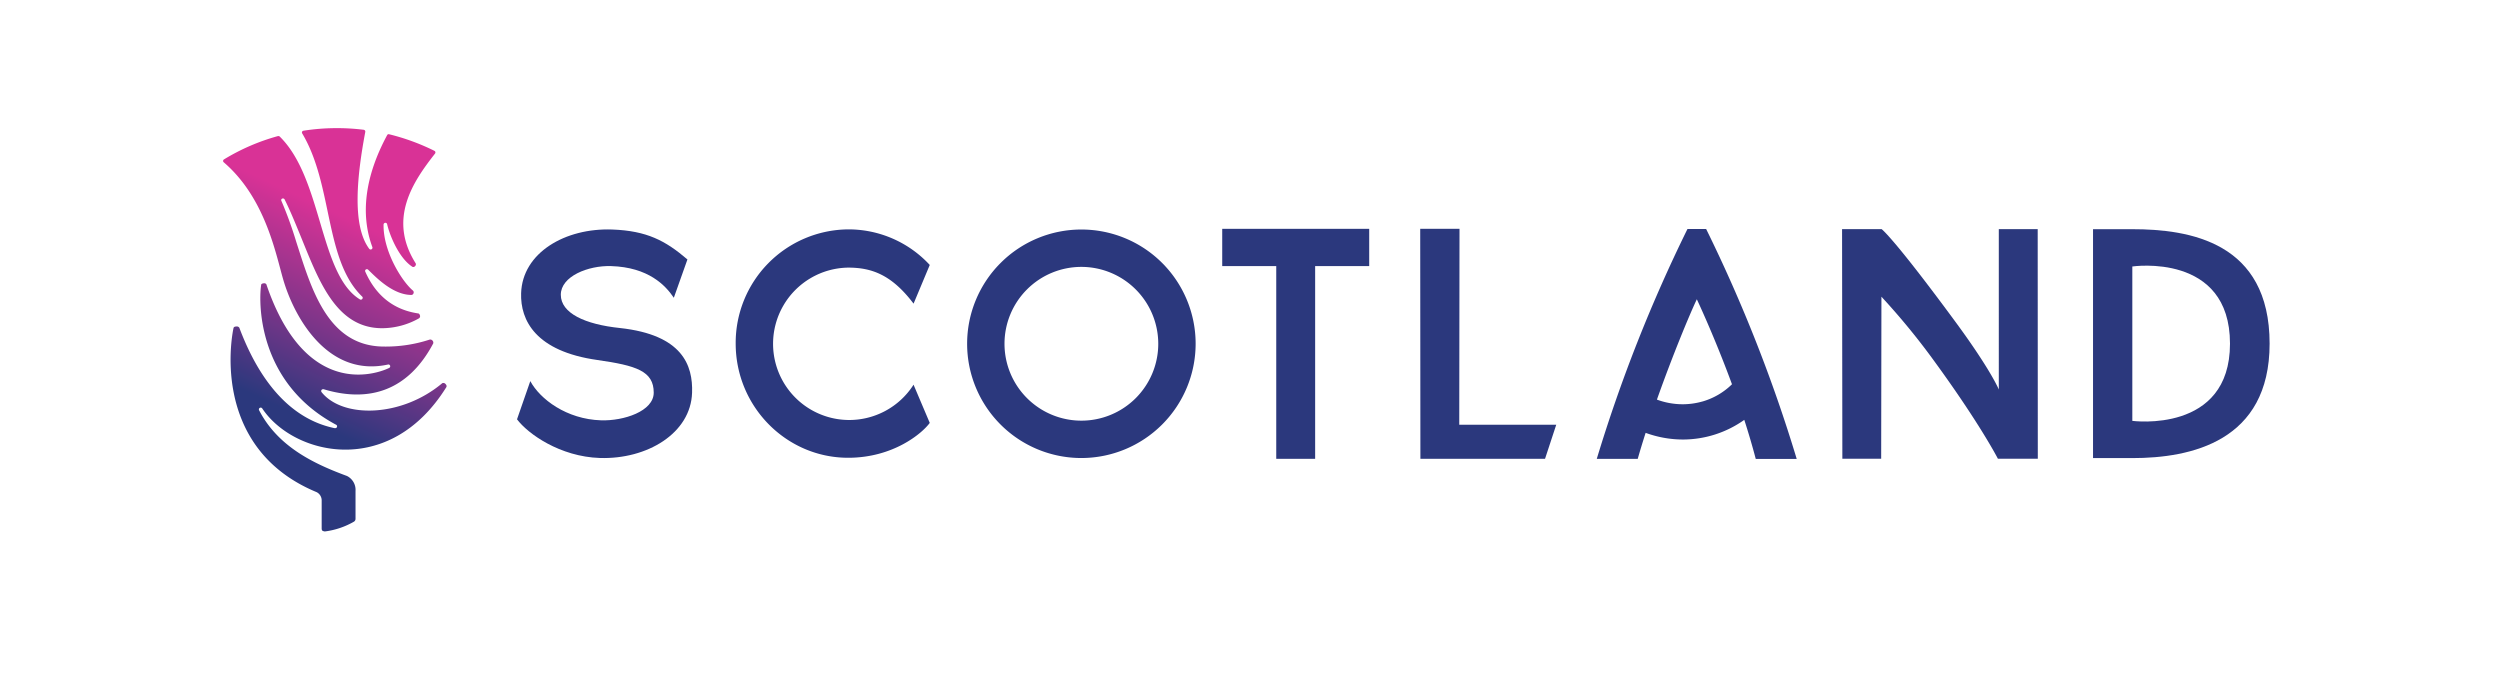<svg id="Layer_1" data-name="Layer 1" xmlns="http://www.w3.org/2000/svg" xmlns:xlink="http://www.w3.org/1999/xlink" viewBox="0 0 689.05 189.7"><defs><style>.cls-1{fill:url(#linear-gradient);}.cls-2{fill:#2b387d;}</style><linearGradient id="linear-gradient" x1="64.47" y1="134.92" x2="110.1" y2="37.06" gradientUnits="userSpaceOnUse"><stop offset="0.24" stop-color="#2b387d"/><stop offset="0.47" stop-color="#7d3589"/><stop offset="0.75" stop-color="#d93296"/></linearGradient></defs><path class="cls-1" d="M89.34,146.42c-.45,0-.68-.25-.68-.76V138a2.56,2.56,0,0,0-1.38-2.35c-30.22-12.53-23-44.93-22.91-45.26s.46-.39.8-.41a.85.85,0,0,1,.79.34c8.18,21.79,20,26.37,26.26,27.69l.19,0a.48.48,0,0,0,.47-.35.47.47,0,0,0-.2-.57C70.37,105.19,71.34,82.21,72,78.43c0-.12.27-.32.72-.35a.72.72,0,0,1,.69.27c11.36,33.47,32.5,23.76,33.87,23.05a.5.5,0,0,0,.26-.56.51.51,0,0,0-.5-.39c-16.23,3.62-25.46-12.12-28.73-22.58h0c-2.13-6.81-4.75-22.93-16.63-33.13a.49.49,0,0,1,.06-.81,58.07,58.07,0,0,1,14.86-6.42.57.57,0,0,1,.51.14C88.9,49.21,88,75.54,99.13,82.48a.63.63,0,0,0,.32.12.53.53,0,0,0,.46-.3.44.44,0,0,0-.06-.53c-10.49-10.11-8-30.71-16.56-45a.49.49,0,0,1,.35-.74,58.55,58.55,0,0,1,8.53-.71,60.09,60.09,0,0,1,8.09.45.51.51,0,0,1,.42.58C98.52,47.84,96.84,62,101.77,68.58a.47.47,0,0,0,.39.19.51.51,0,0,0,.41-.21.53.53,0,0,0,.06-.46c-3.34-9-2.06-19.48,4.09-30.88a.46.46,0,0,1,.47-.23,60.48,60.48,0,0,1,12.56,4.59.5.5,0,0,1,.16.74c-5.94,7.6-13.14,17.91-5.34,30.26a.65.65,0,0,1-.12.72.7.7,0,0,1-.68.29c-3.61-2.19-6.28-8.39-7.07-11.8a.47.47,0,0,0-.48-.38.5.5,0,0,0-.5.49c-.14,7.47,5.2,15.82,8.11,18.2a.69.69,0,0,1,.12.8.62.62,0,0,1-.62.39c-5-.05-9.54-4.7-11.63-6.73l-.23-.23a.51.51,0,0,0-.78.1.49.49,0,0,0,0,.47c2.84,6.41,7.64,10.47,14.59,11.49.09,0,.36.11.48.58a.69.69,0,0,1-.3.78,20.84,20.84,0,0,1-10,2.71c-13,.1-17.71-13.45-22.8-25.87-1.41-3.42-2.73-6.66-4.21-9.61a.5.5,0,0,0-.46-.28.51.51,0,0,0-.43.22.48.48,0,0,0,0,.45,107.21,107.21,0,0,1,4.05,11.15c4.13,12.78,8.57,29,24.29,29h0a38.76,38.76,0,0,0,12.52-1.92h0a.79.79,0,0,1,.8.29.82.82,0,0,1,.18.78c-6.84,12.88-17.5,16.43-30.19,12.61l-.19,0a.5.5,0,0,0-.46.31.52.52,0,0,0,.11.54c5.87,7.24,22,6.91,33.22-2.51h0a.75.75,0,0,1,.9.22c.45.44.27.8.22.88-15.74,25.27-42.24,18.67-50.74,5.84a.48.48,0,0,0-.41-.21.5.5,0,0,0-.44.25.48.48,0,0,0,0,.49c5.19,10,15,14.7,24.19,18.09a4.27,4.27,0,0,1,2.38,4.12v7.71a.92.92,0,0,1-.4.75,21.4,21.4,0,0,1-8.13,2.73Z"/><path class="cls-2" d="M561.66,126.43h-11s-4.88-9.53-17.41-26.72a193.27,193.27,0,0,0-14.69-17.93l-.07,44.65H507.79l-.08-63.27h10.91s3.12,2.16,20.29,25.48c9.86,13.39,12,18.72,12,18.72V63.16h10.72Z"/><path class="cls-2" d="M170.88,90.41c-9.64-1-16.31-4.09-16.31-9.17s7.54-8.1,13.86-7.9c10.29.32,15,5.31,17.29,8.73l3.75-10.56c-6.09-5.21-11.19-7.89-20.7-8.25-13-.48-24.79,6.41-25.14,17.56-.23,7.47,4,16,21,18.4,10.77,1.54,15.55,3.06,15.55,9,0,5.14-8.3,7.83-14.51,7.63-9.53-.3-16.83-5.84-19.51-10.81l-3.66,10.53c3,4,11.86,10.31,22.84,10.66,13,.41,25.06-6.8,25.41-18C191,100.71,188.13,92.29,170.88,90.41Z"/><polygon class="cls-2" points="377.38 73.34 362.48 73.34 362.48 126.46 351.76 126.46 351.76 73.34 336.87 73.34 336.87 63.07 377.38 63.07 377.38 73.34"/><polygon class="cls-2" points="428.93 117.07 425.84 126.46 391.49 126.46 391.44 63.07 402.27 63.07 402.2 117.07 428.93 117.07"/><path class="cls-2" d="M614.63,94.71c0-25.23-26.92-21.26-26.92-21.26V116s26.92,3.61,26.92-21.27M587.71,63.17c15.73,0,37.84,3.52,37.84,31.54,0,27-21.74,31.55-37.84,31.55H576.88V63.17Z"/><path class="cls-2" d="M251.78,106l4.48,10.56c-2.2,3-10.19,9.61-22.49,9.61-17.07,0-31-14.12-31-31.48a31.28,31.28,0,0,1,31-31.47,30.5,30.5,0,0,1,22.49,9.81L251.8,83.69c-6-7.93-11.49-9.93-18-9.93a21,21,0,1,0,18,32.26"/><path class="cls-2" d="M298.05,73.56a21.19,21.19,0,1,0,21.19,21.19,21.21,21.21,0,0,0-21.19-21.19m0,52.68a31.49,31.49,0,1,1,31.49-31.49,31.53,31.53,0,0,1-31.49,31.49"/><path class="cls-2" d="M470.25,63.12h-2.57l-2.58,0a417,417,0,0,0-25,63.36h11.29c.65-2.3,1.39-4.72,2.18-7.18a30,30,0,0,0,10.29,1.84,29.22,29.22,0,0,0,16.9-5.42c1.15,3.56,2.22,7.17,3.16,10.77h11.29A415.67,415.67,0,0,0,470.25,63.12Zm-1,47.53a19.87,19.87,0,0,1-5.48.77,20.41,20.41,0,0,1-7.09-1.28c4.25-12,8.95-23.34,11-27.66,1.75,3.74,5.75,12.71,9.69,23.43A19.19,19.19,0,0,1,469.27,110.65Z"/></svg>